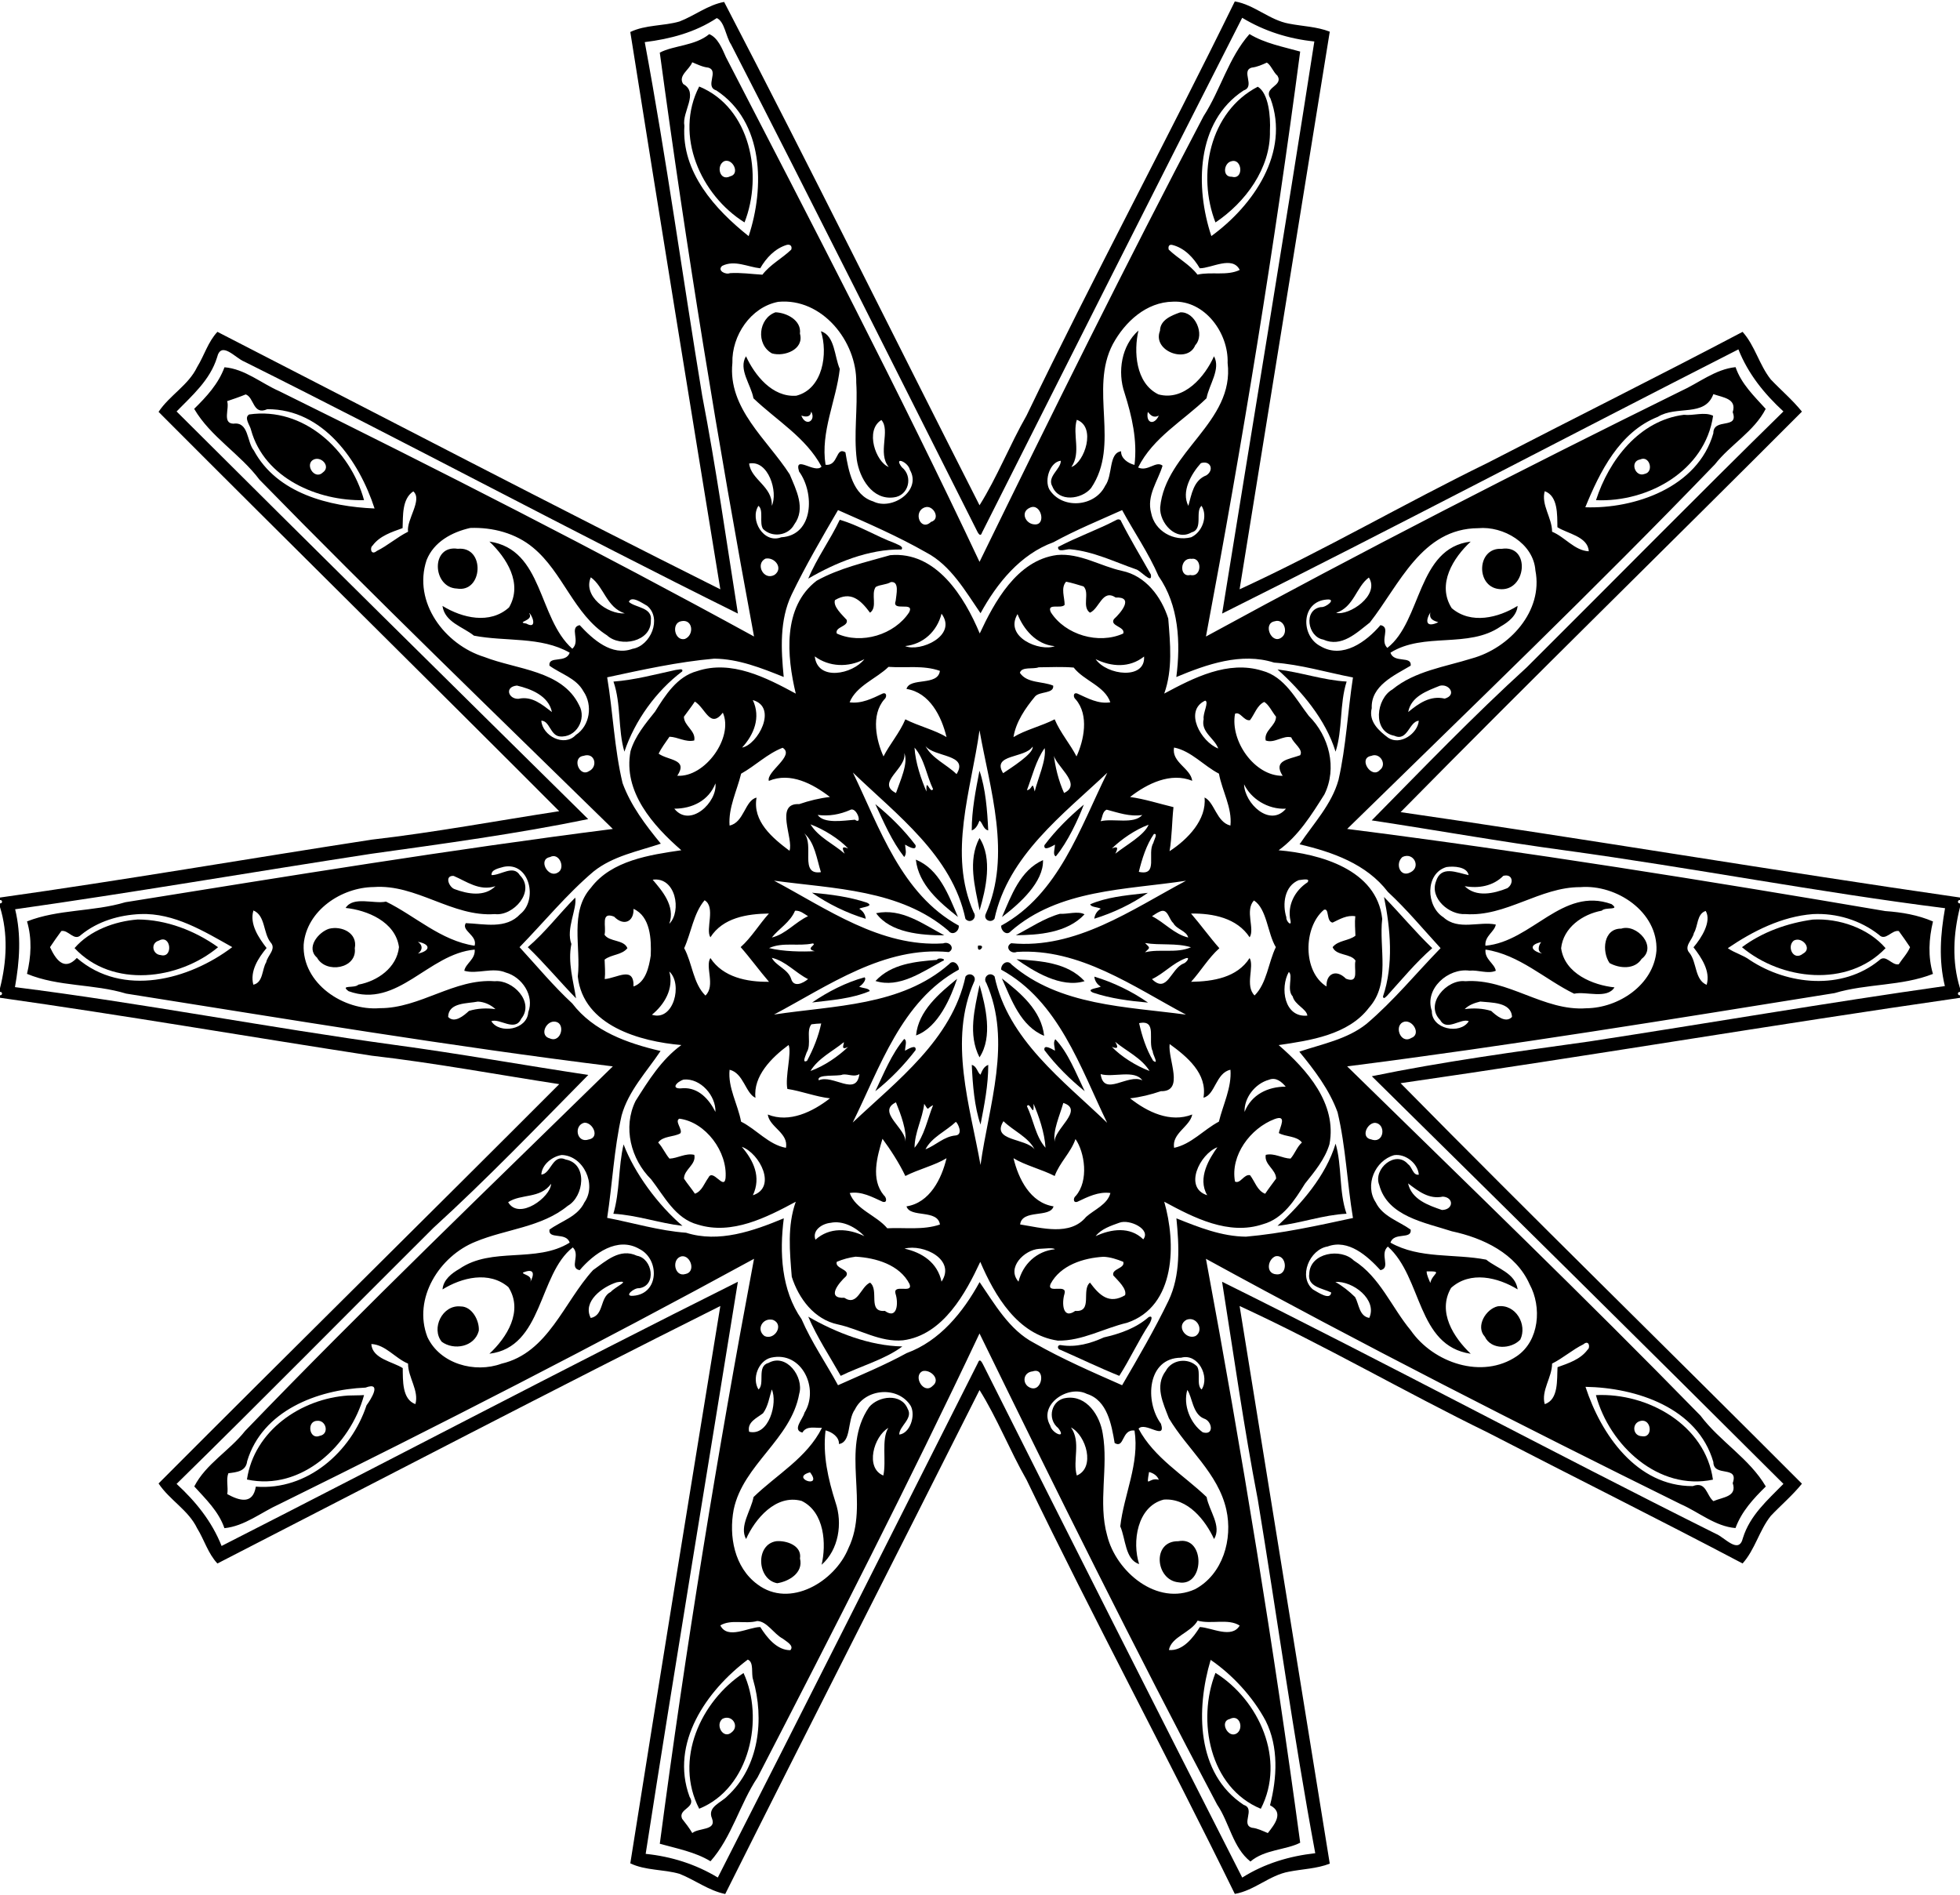 <?xml version="1.0" encoding="UTF-8"?>
<!DOCTYPE svg  PUBLIC '-//W3C//DTD SVG 1.1//EN'  'http://www.w3.org/Graphics/SVG/1.1/DTD/svg11.dtd'>
<svg width="1453pt" height="1405pt" version="1.1" viewBox="0 0 1453 1405" xmlns="http://www.w3.org/2000/svg">
<path d="m503.78 15.91c11.22-4.33 21.03-12.26 33.04-14.47 64.17 123.39 126.17 248.86 189.33 373.12 12.93-20.56 22.5-44.94 34.87-66.55 49.73-103.15 104.03-204.18 154.38-306.96 14.44 2.42 25.7 13.88 40.15 16.48 10.05 1.97 20.61 2.18 30.24 5.95-22.3 137.67-44.6 275.61-66.84 413.37 62.57-28.78 122.15-63.61 184.07-93.83 62.83-32.5 126.37-64.09 188.8-97.01 9.2 10.24 12.36 24.51 20.9 35.26 7.62 8.02 16.13 15.21 23.1 23.86-98.84 99.08-199.72 197.56-297.53 296.9 138.39 19.96 276.32 43.37 414.71 63.31v1.85c-2.01-0.15-2.04 2.68 0 2.5v2.75c-4.99 19.87-6.1 40.37 0 60.16v2.75c-2.06-0.23-2.01 2.63 0 2.48v1.85c-138.39 19.9-276.32 43.34-414.71 63.29 97.81 99.34 198.69 197.82 297.53 296.9-6.97 8.64-15.48 15.83-23.1 23.86-8.54 10.74-11.7 25.02-20.9 35.26-62.43-32.93-125.97-64.51-188.8-97.01-61.92-30.22-121.5-65.05-184.07-93.83 22.24 137.76 44.54 275.7 66.84 413.37-9.63 3.76-20.19 3.97-30.24 5.95-14.45 2.59-25.71 14.06-40.15 16.48-50.35-102.78-104.65-203.81-154.38-306.96-12.37-21.61-21.94-45.99-34.87-66.55-62.62 124.61-126.16 248.9-188.52 373.59-12.27-2.53-22.37-10.41-33.85-14.95-11.94-3.48-25.16-2.34-36.52-7.79 21.79-137.61 44.26-275.52 66.74-413.15-124.76 62.4-248.75 127.2-372.82 190.87-6.95-7.38-9.78-17.6-15.05-26.12-6.47-13.49-20.48-20.94-28.58-33.2 97.93-98.22 198.79-197.57 297.02-296.02-45.12-6.92-92.7-15.79-139.07-21.1-91.84-14.16-183.56-29.95-275.5-42.93v-1.84c1.99 0.13 2.02-2.7 0-2.5v-2.75c4.99-19.87 6.09-40.36 0-60.14v-2.75c2.04 0.21 1.99-2.65 0-2.48v-1.84c91.95-12.93 183.66-28.76 275.5-42.91 46.37-5.31 93.95-14.18 139.07-21.1-98.23-98.46-199.09-197.8-297.02-296.02 8.1-12.26 22.11-19.72 28.58-33.2 5.27-8.52 8.1-18.74 15.05-26.12 124.07 63.67 248.06 128.46 372.82 190.87-22.48-137.63-44.95-275.54-66.74-413.15 11.36-5.46 24.58-4.32 36.52-7.8m27.6-2.51c-16.12 10.65-34.56 15.5-53.41 17.82 16.19 87 28.2 174.86 42.61 262.22 10.32 53.49 17.9 107.57 26.46 161.4-122.62-60.78-243.39-125.66-366.01-186.82-6.41-2.47-17.12-15.8-20.12-3.07-5.2 16.75-18.22 27.99-30.01 40.06 101.37 101.07 203.23 201.65 305.13 302.18-52.11 10.78-107.6 18.29-161.09 25.75-87.67 13.45-177.31 28.86-263.72 41.09 4.68 19.24 3.31 38.43-0.13 57.72 94.09 11.83 187.53 29.97 281.43 42.83 47.89 6.45 95.72 15.04 143.59 22.27-37.74 38.25-75.16 77.23-114.87 113.4-63.49 63.19-126.4 127.1-190.34 189.75 14.24 13.1 26.16 27.82 33.37 46.01 127.52-64.93 254.69-131.88 382.74-195.85-22.76 141.22-46.5 283.47-68.36 424.1 18.99 1.94 37.03 7.61 53.48 17.55 64.09-125.8 128.8-254.57 192.89-381.65 1.57-4.41 3.62 1.35 4.67 3.16 63.3 126.16 127.69 253.68 191.21 378.52 16.49-10.42 34.94-15.92 54.13-18.06-16.19-87-28.2-174.86-42.61-262.22-10.32-53.49-17.9-107.57-26.46-161.4 122.62 60.78 243.39 125.66 366.01 186.82 6.41 2.46 17.12 15.8 20.12 3.07 5.2-16.75 18.22-28 30.01-40.06-101.37-101.07-203.23-201.65-305.13-302.18 52.11-10.78 107.6-18.29 161.09-25.75 87.67-13.45 177.31-28.86 263.72-41.09-4.68-19.25-3.31-38.44 0.13-57.72-94.09-11.83-187.53-29.97-281.43-42.83-47.89-6.45-95.72-15.04-143.59-22.27 37.74-38.25 75.16-77.23 114.87-113.4 63.49-63.19 126.4-127.1 190.34-189.75-14.24-13.11-26.16-27.83-33.37-46.01-127.52 64.93-254.69 131.88-382.74 195.85 22.76-141.22 46.5-283.47 68.36-424.1-18.99-1.94-37.03-7.62-53.48-17.55-64.09 125.79-128.8 254.57-192.89 381.65-1.36 4.17-3.41-0.69-4.33-2.51-60.39-119.87-120.34-239.9-181.67-359.31-3.99-5.99-4.75-16.95-10.6-19.62z"/>
<path d="m525.78 25.31c6.42 2.64 9.62 10.84 12.34 16.98 64.06 123.9 128.55 247.98 188.03 374.21 53.71-109.99 108.76-221.23 166.04-330.29 12.67-19.57 18.6-43.51 34.09-60.96 11.43 6.94 25.08 9.45 37.58 12.97-19.09 144.86-42.77 289.94-69.85 433.63 115.83-63.21 233.42-123.44 351.94-181.86 13.41-6.05 25.65-16.31 40.67-17.82 4.29 12.5 13.79 21.48 22.34 30.94-8.57 16.73-26.1 26.39-37.69 41.16-88.82 92.22-181.13 180.7-272.58 270.22 133.19 16.93 266.17 38.27 398.92 60.89 12.21 0.86 24.13 2.86 35.37 7.71-3.08 12.83-3.83 26.09-0.02 38.87-23.2 9.17-49.06 7.05-72.91 14.22-120.51 19.32-240.65 38.96-361.36 54.32 87.8 85.98 175.87 170.81 261.92 258.89 14.35 19.16 36.32 31.77 48.44 52.54-9.21 9.04-17.92 18.46-22.48 30.82-15.03-1.23-27.19-11.84-40.62-17.73-118.54-58.5-236.17-118.47-351.94-181.86 26.73 143.63 50.33 288.27 69.87 432.84-10.6 5.47-26.39 4.96-36.89 13.95-13.05-10.28-15.6-28.87-24.7-42.23-60.95-115.05-119.3-232.84-176.14-349.22-52.38 110.89-108.18 220.02-164.54 329.07-13.21 19.83-19.09 44.35-34.89 62.18-11.43-6.94-25.08-9.46-37.58-12.97 19.09-144.86 42.77-289.94 69.85-433.63-115.83 63.2-233.42 123.44-351.94 181.86-13.42 6.05-25.66 16.31-40.67 17.82-4.3-12.51-13.8-21.49-22.34-30.94 8.57-16.73 26.09-26.4 37.69-41.16 88.82-92.22 181.13-180.7 272.58-270.22-120.51-14.93-240.39-34.9-360.76-53.95-24.06-7.34-50.27-4.97-73.53-14.65 3.07-12.83 3.83-26.09 0.02-38.87 23.19-9.17 49.06-7.05 72.91-14.22 120.51-19.32 240.65-38.96 361.36-54.32-87.8-85.98-175.87-170.81-261.92-258.89-14.35-19.17-36.32-31.77-48.44-52.54 9.2-9.05 17.92-18.46 22.48-30.82 15.03 1.22 27.18 11.84 40.62 17.73 118.54 58.5 236.17 118.47 351.94 181.86-26.74-143.63-50.33-288.27-69.87-432.84 10.5-5.45 26.13-4.97 36.66-13.69m-12.61 20.85c-2.05 5.54-10.78 9.95-6.68 16.11 11.88 6.63-1.13 20.65 0.87 31-2.21 34.35 22.65 61.92 47.64 81.77 11.92-35.94 11.44-84.69-23.96-108.01-9-2.87 2.44-14.56-6.05-16.92-4.22-0.44-7.96-2.38-11.82-3.95m425.97 0.24c-3.58 1.64-7.19 3.24-11.14 3.71-8.36 2.34 2.88 13.92-6.03 16.92-35.54 23.24-35.92 72.08-23.96 107.97 31.01-22.55 58.52-62.02 43.86-101.91-5.65-8.56 9.83-9.15 5.16-16.95-3.14-2.67-4.87-8.04-7.89-9.74m-355.94 135.15c-8.7 2.69-15.21 9.62-19.62 17.33-9.33-0.99-19-6.41-28.24-1.77-3.91 3.49 2.64 6.73 5.8 5.37 8.07-0.52 16.04 0.7 24.07 1.15 5.79-7.6 14.59-12.05 21.39-18.61 0.79-2.59-0.8-4.15-3.4-3.47m285.98 0.05c-2.59-0.68-3.32 1.2-2.78 3.42 6.77 6.54 15.55 10.98 21.33 18.56 10.27-2.33 21.89 1.08 31.32-3.48-5.4-10.85-21-1.19-29.63-1.23-4.52-7.77-11.26-14.99-20.24-17.27m-292.28 42.15c-20.42 3.93-34.49 25.07-33.96 45.3-3.45 33.86 25.85 56.72 42.49 82.59 4.76 11.47 12.13 25.3 3.38 37.13-4.41 8.4-16.49 10.01-23.16 3.32-2.96-4.55 0.68-13.91-3.4-17.13-6.63 10.22 3.74 28.37 16.9 23.33 24.17-1.44 24.8-32.87 13.24-48.75-4.01-12.89 11.86 2.01 16.62-3.66-11.56-21.6-33.31-34.23-50.46-50.63-1.76-10.12-11.38-21.49-5.52-31.16 6.42 13.9 19.41 30.58 37.31 29.25 19.87-5.07 23.52-31.63 18.24-47.78 10.42 3.21 9.95 18.84 13.98 27.92-2.63 23.52-14.42 46.62-10.56 71.07 9.79 1.05 7.3-13.68 14.73-9.27 2.28 13.43 5.35 31.74 20.63 36.43 13.79 6.99 36.15-7.92 27.15-23.44-1.29-5.94-12.52-10.37-5.94-1.92 8.61 6.96 4.98 21.18-6 22.37-15.92 2.14-25.4-14.32-27.4-27.9-2.41-18.94 0.82-38.24-0.41-57.15 0.51-30.58-25.32-63.04-57.86-59.92m292.79-0.12c-19.96 0.23-35.76 15.01-44.7 31.45-17.71 33.61 5.71 74.6-16.16 106.75-6.98 8.45-23.97 10.58-28.65-1.17-4.33-7.28 6.45-12.95 6.21-19.11-7.93 0.86-12.32 14.11-8.48 21.26 9.38 14.98 33.66 13.04 41.35-2.63 5.85-7.98 2.48-24.31 11.86-25.64-0.3 5.09 4.97 8.87 9.92 10.1 2.21-18.23-1.91-36.12-7.39-53.38-5.35-15.54-2.34-35.08 10.32-46.23-3.57 15.17-2.3 39.02 14.8 47.33 19.16 5.25 34.64-13.5 41.2-28.26 5.19 9.53-3.67 20.96-5.54 31.13-17.2 16.69-39.63 29.05-50.72 51.33 7.22 3.32 13.3-5.31 18.13-1.35-3.44 11.47-12.01 22.17-8.44 35.1 2.59 13.36 16.65 21.27 29.6 17.98 8.26-3.72 12.62-15.61 7.74-23.32-4.98 4.11 1.5 17.36-7.32 19.64-11.76 6.96-24-7.17-23.34-18.53 3.81-41.34 55.27-63 49.99-107.04 0.77-22.12-16.89-46.48-40.38-45.41m-687.53 68.76c-4.53 1.86-9.16 3.43-13.79 5 1.95 5.14-3.85 16.45 4.65 16.69 11.49-1.61 9.87 13.38 15.1 19.75 17.21 32.04 56.07 41.74 89.56 43.11-11.37-35.05-37.87-73.76-79.52-73.6-10.75 4.77-9.67-8.79-16-10.95m1088-0.21c-6.31 17.25-27.21 8.18-41.13 16.8-28.46 11.25-43.02 40.71-53.8 67.06 36.25 1.29 83.42-14.53 94.92-54.86-0.07-11.77 19.16-2.52 14.35-15.62 3.16-10.03-6.9-10.8-14.34-13.38m-668.78 12.94c-0.62 4.27-3.97 4.08-7.34 2.94 3.35 8.72 11.06 3.69 7.34-2.94m249.54 0.23c-1.71 8.38 4.7 10.27 8.14 2.71-4.17 2.23-6.32-0.63-8.14-2.71m-197.52 6c-12.44 7.58-4.07 31.2 5.45 34.84-8.54-10.33 1.48-27.05-5.45-34.84m144.87-0.15c-3.41 11.09 3.43 24.11-4.02 34.99 9.76-3.37 18.62-29.72 4.02-34.99m-242.92 32.42c1.39 12.06 17.51 16.96 16.8 31.34 4.78-10.11-2.46-34.18-16.8-31.34m334.9-0.29c-7.25 8.06-14.72 21.17-9.29 31.67 2.42-8.61 3.77-18.95 13.4-22.66 5.94-3.93 3.02-11.31-4.11-9.01m-583.86 20.92c-8.47 5.62-7.56 18.07-7.94 27.25-8.06 2.89-16.95 5.73-22.25 12.94-2.17 1.56-1.27 7.62 3.12 4 8.1-4 15.03-10.23 23.18-14.28-1.31-8.94 10.98-23.74 3.89-29.91m838.77-0.13c-2.85 10 5.49 19.85 5.44 30.04 9.56 3.91 16.6 13.99 27.2 14.51-0.57-11-16.19-13.19-23.26-17.86-0.15-9.15 0.53-23.14-9.38-26.69m-459.56 11.99c-9.05 3.1-3.25 18.22 4.54 10.79 7.62-2.11 1.65-13.05-4.54-10.79m77.96 0.23c-7.51 3.17-3.25 12.32 3.57 12.4 8.76 0.48 4.53-16.22-3.57-12.4m-142.32 1.79c-12.01 20.56-24.05 41.25-34.4 62.66-9.05 18.99-7.85 40.67-5.85 61.05-16.48-6.61-33.56-13.43-51.56-13.58-26.77 2.36-53.09 8.19-79.32 13.84 4.35 26.02 5.27 52.65 11.41 78.38 6.09 16.73 17.11 31.22 28.36 44.92-16.98 5.71-35.43 9.13-49.81 20.6-20.01 16.96-36.64 37.39-54.91 56.14 12.85 13.98 25.07 28.75 39.06 41.7 15.82 20.71 41.07 29.56 65.47 35.26-10.31 15.41-23.82 29.55-28.86 47.74-5.68 25-6.84 50.73-10.72 75.95 19.26 3.69 38.65 9.6 58.49 11.03 24.33 7.75 49.92-1.32 72.45-10.69-3.26 25.36-1.91 53.18 13.18 74.79 7.39 17.11 18.14 32.62 27.01 48.94 17.01-7.66 34.47-14.8 50.89-23.81 24.59-8.97 41.87-30.37 54.07-52.63 11.02 15.97 21.97 35.5 40.34 45.08 20.97 11.97 43.28 21.64 65.32 31.37 12.01-20.56 24.05-41.25 34.4-62.66 9.04-18.99 7.85-40.67 5.85-61.05 16.48 6.61 33.55 13.43 51.56 13.58 26.77-2.36 53.09-8.19 79.32-13.84-4.35-26.02-5.28-52.65-11.41-78.38-6.09-16.73-17.11-31.22-28.36-44.92 16.97-5.72 35.43-9.13 49.81-20.6 20.01-16.96 36.64-37.39 54.91-56.14-12.85-13.98-25.08-28.75-39.06-41.7-15.83-20.71-41.08-29.56-65.47-35.26 10.31-15.42 23.81-29.55 28.86-47.74 5.68-25 6.83-50.73 10.72-75.95-19.26-3.69-38.65-9.6-58.49-11.03-24.33-7.75-49.93 1.31-72.45 10.69 3.25-25.36 1.91-53.19-13.18-74.79-7.39-17.11-18.14-32.62-27.01-48.94-17.01 7.66-34.47 14.8-50.89 23.81-24.59 8.97-41.87 30.37-54.07 52.63-11.03-15.97-21.97-35.5-40.34-45.08-20.97-11.97-43.29-21.64-65.32-31.37m-272.63 13.24c-13.63 3.08-27.01 10.31-32.37 23.84-10.37 31.22 13.51 62.76 42.8 71.8 23.99 9.38 57.75 9.9 70.25 35.71 5.89 10.35-2.26 24.59-14.59 23.16-6.76-0.95-7.24-11.51-13.41-11.66 0.82 11.27 17.02 19.8 25.56 10.63 10.63-6.99 12.67-22.22 5.64-32.41-5.3-9.73-16.74-12.81-25.18-18.99-0.91-7.64 12.42-1.48 14.99-9.63-21.49-12.2-47.39-8.02-70.96-12.61-8.26-6.65-21.57-9.89-23.33-22.05 14.68 8.99 35.14 13.92 49.36 1.11 10.43-17.87-1.99-36.85-14.56-48.82 40.13 5.9 35.72 56.54 61.45 79.46 6.39-5.68-2.58-15.84 5.47-17.5 9.73 10.56 23.83 23.26 39.14 17.57 13.43-2.19 22.06-22.57 10.91-31.87-3.55-1.91-11.67-7.9-13.6-2.96 4.8 4.45 17.68 3.96 16.31 13.89 0.39 15.76-22.61 20.14-32.46 10.97-24.6-15.61-32.72-46.84-54.9-65.09-12.87-10.71-29.96-15.15-46.52-14.55m747.29 0.17c-41.99 0.16-58.47 41.95-80.38 69.91-9.81 7.65-21.04 18.76-34.58 12.66-11.54-1.96-14.92-22.11-1.72-24.08 3.7 0.53 12.01-6.33 4.35-5.59-19.17 1.41-19.59 27.05-4.54 34.65 16.33 9.55 33.86-3.38 44.34-15.68 8.08 1.55-0.82 11.22 5.1 16.88 25.65-19.95 21.98-74.01 61.82-78.81-12.91 11.94-25.37 31.58-14.1 49.34 14.34 12.27 34.65 7.12 48.85-1.68-0.53 7.13-6.83 12.01-12.58 15.27-23.96 16.55-56.83 3.95-81.66 19.41 2.56 8.15 15.9 1.99 14.99 9.63-12.04 7.18-29.62 14.86-28.88 31.54-2.5 9.84 5.31 16.79 12.26 21.97 8.9 5.79 21.82-3.18 22.62-12.69-7.15 0.53-8.26 15.65-18.1 11.16-16.65-3.14-13.41-27.58-1.48-34.32 16.66-13.71 38.86-16.72 58.9-23.01 27.77-7.6 53.06-34.99 47.13-65.23-1.44-20.13-23.8-33.03-42.34-31.33m-528.45 22.57c-7.8 3.91-1.31 16.58 6.74 12.04 6.78-4.84 0.17-13.42-6.74-12.04m315.88 0.17c-8.7-1.2-9.4 13.96-0.97 11.98 9 1.98 8.75-13.38 0.97-11.98m-445.33 13.7c-6.13 13.63 12.25 27.59 25.19 26.72-13.61-4.39-15.44-19.77-25.19-26.72m576.78 0.14c-9.39 6.86-11.03 21.88-24.26 26.18 9.44 2.37 32.68-13.01 24.26-26.18m-622.61 26.35c4.3 5.75-10.42 6.59-2.04 7.77 8.93 4.9 4.08-7.3 2.04-7.77m668.22-0.5c-3.81 6.15-3.52 11.69 5.86 7.32-3.55-1.23-7.03-2.21-5.86-7.32m-555.37 6.52c-7.67 1.43-4.89 14.91 2.64 13.2 7.17-2.81 6.12-15.05-2.64-13.2m439.93 0.07c-9.05 1.6-2.41 17.16 4.75 12.23 5.77-3.52 2.37-14.54-4.75-12.23m-561.73 47.65c-9.46 0.95-6.3 10.11 1.12 9.82 10.03-2.28 17.57 4.29 24.82 9.82-2.46-12.07-15.47-17.16-25.94-19.64m684.21 0.13c-9.57 3.87-21.36 7.89-23.49 19.51 7.66-6.35 16.38-12.51 27.06-9.96 9.21-2.61 3.38-11.23-3.57-9.55m-634.85 51.97c-8.86 1.11-3.14 16.16 4.06 11.33 6.87-3.14 4.47-14.2-4.06-11.33m583.98 0.02c-10.13 1.64 0.18 17.46 6.35 10.5 5.55-4.02 0.19-13.26-6.35-10.5m-608.84 75.02c-9.03 1.66-1.58 15.44 5.33 11.73 6.72-2.87 1.69-15.59-5.33-11.73m632-0.09c-5.73 4.76-1.82 15.62 5.86 11.41 8-3.81 2.5-15.29-5.86-11.41m-666.25 7.31c-3.21 1.01-9.54 1.9-9.07 6.15 6.92 0.14 16.14-7.86 20.99 0.06 11.95 11.91-4.91 30.57-18.56 28.84-31.52 2.28-58.13-22.41-89.8-20.05-23.9 0.24-49.78 17.38-51.91 42.63-1.27 28.85 29.69 49.34 56.41 47.16 29.84 0.18 55.26-22.16 85.26-19.97 13.23-1.34 29.75 15.45 19.58 27.86-4.61 10.01-16.01-0.7-22.14 1.77 6.15 9.78 26.54 6.34 27.39-6.63 4.7-12.34-4.64-26.13-16.64-29.44-9.86-4.2-21.3 1.48-30.77-1.32 0.87-5.35 8.35-8.52 7.7-15.7-34.6 3.14-57.04 44.04-93.5 30.84-6.7-5 4.42-1.84 7.27-4.85 14.18-2.59 28.5-12.58 30.1-27.83-2.62-18.95-23.87-27.44-39.55-29.03 5.59-8.97 21.12-2.74 29.91-4.7 21.61 10.53 40.66 29.01 65.71 32.71 2.32-7.66-10.17-11.2-6.52-16.75 13.55 0.5 29.75 4.76 40.36-6.71 13.26-10.43 7.04-38.92-12.22-35.04m698.81 0.18c-16 4.8-15.13 29.15-2.22 37.24 11.03 10.07 26.69 2.74 38.83 5.38-0.87 5.35-8.37 8.5-7.7 15.7 34.6-3.14 57.04-44.04 93.5-30.84 6.69 4.99-4.43 1.83-7.27 4.85-14.18 2.58-28.5 12.57-30.1 27.83 2.62 18.95 23.87 27.44 39.55 29.03-5.59 8.97-21.13 2.73-29.91 4.7-21.61-10.53-40.66-29.01-65.71-32.71-0.8 7.21 6.79 10.35 7.64 15.7-5.87 2.54-12.99-0.74-19.52-0.08-15.78-2.19-33.59 13.42-27.91 29.86-0.25 13.64 21.1 17.71 27.4 7.61-5.67-2.54-16.48 7.85-21.15-0.8-11.95-11.91 4.9-30.57 18.56-28.84 31.51-2.28 58.13 22.41 89.8 20.05 23.9-0.24 49.77-17.38 51.91-42.63 1.27-28.85-29.69-49.34-56.41-47.16-29.84-0.18-55.27 22.16-85.26 19.97-11.83 0.8-26.48-11.61-21.8-24.12 3.66-12.28 15.32-6.63 24.21-4.76-1.08-6.25-10.96-6.81-16.44-5.98m-735.97 6.57c-7.03-0.45-3.5 8.36 0.71 9.8 9.69 3.62 22.16 5.94 30.27-2.2-11.87 3.94-21.53-3.62-30.98-7.6m778.15-0.07c-7.55 7.64-18.32 9.49-28.65 7.67 8.48 8.49 21.72 5.49 31.61 1.5 5.08-3.37 4.16-10.96-2.96-9.17m-926.58 25.69c-3.04 10.17 4.01 20.36 9.75 27.82-6.15 7.45-12.48 17.08-9.82 27.2 7.39-1.59 6.32-11.41 9.54-16.63 0.95-5.11 7.83-9.87 3.19-14.81-5.52-7.07-3.75-19.86-12.66-23.58m1076.6 0.34c-6.65 2.16-5.61 11.32-8.76 16.39-0.96 5.1-7.83 9.86-3.19 14.81 5.52 7.07 3.74 19.85 12.66 23.58 3.03-10.18-4.01-20.36-9.75-27.82 5.91-6.86 13.62-19.2 9.04-26.96m-1160.4 2.31c-15.85 0.7-31.58 5.34-44.01 15.45-5.02 5.08-9.34-3.96-14.59-2.87-2.88 3.91-5.72 7.91-8.39 11.97 3.85 8.36 10.21 18.47 19.87 7.99 34.03 29.42 83.1 16.28 115.23-8.02-20.99-11.75-43.03-25.43-68.11-24.52m1239.8 0.04c-23.02 1.76-44.53 12.68-63 25.26 5.1 3.6 11.38 5.08 16.41 8.85 28.17 18.57 68.32 22.5 95.71 0.22 5.02-5.08 9.34 3.96 14.59 2.87 2.73-4.21 6.55-8.13 8.39-12.69-2.66-4.05-5.51-8.02-8.35-11.95-5.18-1.05-9.89 7.78-14.62 2.84-13.82-10.91-31.6-16.3-49.13-15.4m-1034.1 20.54c3.74 2.45 3.64 6.15 0.07 8.72 9-1.87 9.92-6.91-0.07-8.72m832.77 0.22c-9.57 2.06-7.44 6.57 0.7 8.5-4.84-2.29-1.51-7.69-0.7-8.5m-788.3 44.09c-7.58 1.59-21.78 0.43-22.03 11.37 4.66 5.02 11.68-0.97 15.43-4.44 6.29-1.95 13.13-2.24 19.65-1.33-3.47-3.26-8.29-5.4-13.05-5.6m743.13-0.03c-4.17 1.01-8.49 2.5-11.56 5.63 6.51-0.91 13.34-0.62 19.65 1.33 3.73 3.47 10.78 9.46 15.43 4.44-0.55-11.18-15.5-10.49-23.52-11.4m-687.07 14.88c-6.15 0.46-10.19 10.52-2.74 12.44 8.8 3.95 12.45-12.81 2.74-12.44m631.05 0c-8.61 1.96-3.33 17.14 4.85 12.14 7.29-2.58 1.55-13.2-4.85-12.14m-608.1 74.92c-8.23 1.89-5.79 15.61 3.29 12.42 8.18-1.44 3.06-12.55-3.29-12.42m585.9 0.11c-6.05 0.41-10.45 11.04-2.59 12.3 9.69 3.53 11.24-11.79 2.59-12.3m-602.72 23.85c-6.99 1-14.79 7.17-15.12 14.52 7.14-0.53 8.25-15.66 18.1-11.16 16.65 3.14 13.41 27.57 1.48 34.32-19.42 15.97-45.83 17.19-68.38 26.59-26.66 10.65-46.68 42.02-35.65 70.68 9.3 19.9 35.13 27.02 54.99 19.73 34.58-8.1 46.12-45.67 67.78-69.33 9.57-6.73 19.9-16.59 32.53-10.67 11.54 1.96 14.92 22.11 1.72 24.08-3.72-0.54-12.01 6.33-4.35 5.59 19.17-1.41 19.59-27.05 4.54-34.65-16.33-9.55-33.86 3.38-44.34 15.68-8.08-1.56 0.82-11.22-5.1-16.88-25.65 19.95-21.98 74.01-61.82 78.81 12.9-11.94 25.37-31.59 14.1-49.34-14.34-12.27-34.65-7.12-48.85 1.68 0.53-7.13 6.82-12.02 12.58-15.27 23.96-16.55 56.83-3.95 81.66-19.41-2.57-8.15-15.9-2-14.99-9.63 8.87-6.49 20.85-9.51 25.94-20.24 9.33-13.1-0.69-34.62-16.82-35.1m617.06 0.12c-14.17 4-22.02 22.24-13.63 34.96 5.07 10.49 17.06 13.9 25.93 20.26 0.91 7.63-12.43 1.48-14.99 9.63 21.49 12.19 47.39 8.02 70.96 12.61 8.26 6.65 21.56 9.88 23.33 22.05-14.68-8.99-35.15-13.93-49.36-1.11-10.43 17.86 1.99 36.85 14.56 48.82-40.14-5.9-35.72-56.54-61.45-79.46-6.39 5.68 2.58 15.84-5.47 17.5-9.73-10.57-23.83-23.26-39.14-17.57-13.43 2.18-22.07 22.56-10.91 31.87 3.38 1.89 12.91 8.55 13.55 2.24-6.47-3.18-17.81-4.09-16.28-13.91 0.55-15.59 23.43-19.25 33.04-9.8 19.33 12.16 27.99 34.72 42.21 51.79 16.73 24.1 52.94 36.55 78.57 19.16 16.81-11.39 18.7-36.52 9.53-53.32-10.14-22.86-34.37-34.32-57.65-39.29-19.92-6.5-47.65-10.98-53.82-34.35-4.76-11.98 12.32-26.14 21.4-15.33 3.05 1.97 3.56 8.48 7.94 7.7-0.69-8.38-9.96-15.7-18.32-14.45m-624.95 21.22c-8.03 11.25-22.36 7.24-31.83 13.65 8.02 13.75 31.58-3.82 31.83-13.65m635.31-0.3c2.62 11.92 14.92 16.23 25.1 19.72 8.57-0.14 9.08-9.28 0.7-9.91-10.28 2.2-18.29-4.06-25.8-9.81m-538.4 54.02c-7.96 1.61-5.57 15.74 2.7 13.17 7.92-1.53 3.92-13.93-2.7-13.17m439.99 0.04c-5.91 2.5-7.14 12.9 0.74 13.35 9.07 1.01 7.98-15.17-0.74-13.35m-557.75 12.06c-0.76 1.54 8.42 1.99 5.02 7.66 3.31-5.67 4.16-11.46-5.02-7.66m669.91-0.87c0.06 3.02 1.69 5.76 2.72 8.56 1.56-7.28 10.27-8.81-2.72-8.56m-600.38 8.07c-10.3 3.2-25.64 14.14-19.28 26.46 10.02-2 6.48-15.24 14.83-19.32 3.25-3.79 15.84-9.08 4.45-7.14m532.69-0.27c5.39 3.04 10.29 6.92 14.68 11.26 2.97 5.41 2.98 14.11 10.48 15.41 6.21-13.57-12.27-27.56-25.16-26.67m-416.88 28.13c-7.77-1.95-12.74 7.32-6.23 12 7.59 3.38 14.73-8.59 6.23-12m306.5-0.04c-7.94 4.43-0.44 15.05 6.74 12.03 6.66-4.15 0.99-15.12-6.74-12.03m-604.23 17.94c0.57 11 16.19 13.18 23.26 17.86 0.15 9.15-0.53 23.13 9.38 26.69 2.86-10-5.51-19.87-5.44-30.04-9.56-3.92-16.61-13.99-27.2-14.51m898.48 0.23c-8.11 3.99-15.04 10.22-23.18 14.28 0.03 10.18-8.27 20.02-5.45 30.04 10.42-3.3 8.95-18.25 9.5-27.38 8.05-2.9 16.95-5.73 22.25-12.94 2.21-1.52 1.18-7.71-3.12-4m-602.1 9.86c-9.48 2.2-14.47 15.61-9.37 23.61 4.96-4.13-1.5-17.36 7.32-19.64 13.37-7.58 26.45 10.36 22.87 22.76-6.01 33.84-41.52 52.36-48.59 85.85-3.72 19.75 0.44 42.87 17.62 55.5 24.03 18.11 57.41-2.09 67.4-26.72 16.14-33.17-6.26-73.15 15.29-104.61 6.98-8.46 23.96-10.59 28.65 1.17 4.33 7.27-6.46 12.94-6.21 19.11 7.93-0.87 12.31-14.12 8.48-21.26-9.38-14.98-33.66-13.04-41.35 2.63-5.86 7.98-2.49 24.3-11.86 25.64 0.3-5.09-4.97-8.87-9.92-10.1-2.21 18.23 1.91 36.11 7.39 53.38 5.35 15.54 2.34 35.08-10.32 46.23 3.57-15.17 2.3-39.02-14.8-47.33-19.16-5.25-34.64 13.49-41.2 28.26-5.2-9.53 3.67-20.96 5.54-31.13 17.2-16.69 39.63-29.05 50.72-51.33-5.1 0.32-11.43-1.82-14.51 3.53-7.85-1.87 0.5-10.1 1.51-14.64 11.18-17.81-1.78-45.98-24.66-40.91m303.94 0.05c-25.3 0.08-27.09 32.61-14.96 48.99 4.01 12.89-11.87-2.02-16.62 3.66 11.56 21.6 33.31 34.23 50.46 50.63 1.76 10.12 11.38 21.48 5.52 31.16-6.42-13.9-19.41-30.58-37.31-29.25-19.87 5.07-23.52 31.63-18.24 47.78-10.43-3.22-9.95-18.84-13.98-27.92 2.62-23.52 14.42-46.62 10.56-71.07-9.79-1.05-7.31 13.67-14.73 9.27-2.29-13.43-5.35-31.74-20.63-36.43-13.79-6.99-36.15 7.91-27.15 23.44 1.27 5.92 12.52 10.37 5.94 1.92-8.62-6.97-4.99-21.19 6-22.37 15.23-2.08 24.96 13.2 27 26.42 4.38 24.97-3.64 50.97 3.29 75.58 6.54 26.81 37.04 52.61 65.2 39.79 20.64-11.09 28.02-37.14 23.13-58.98-6.02-26.97-28.96-44.81-42.56-67.73-4.2-11.06-10.74-23.99-2.3-35.13 4.41-8.4 16.48-10.02 23.16-3.32 2.94 4.54-0.7 13.89 3.4 17.13 6.24-9.56-2.65-27.06-15.18-23.57m-191.61 9.94c-7.59 3.35 0.7 17.78 7.37 10.95 6.27-4.79-1.57-12.4-7.37-10.95m81.59 0.18c-7.46 0.71-8.02 9.49-2.03 12.07 9.32 4.02 11.89-15.42 2.03-12.07m-494.64 12.05c-35.69 1.48-76.48 17.12-87.73 54.51-0.9 7.71-7.93 8.19-13.94 8.97-1.83 4.62 0.04 10.41-0.82 15.47 9.09 4.99 18.99 7.9 21.18-5.54 38.08 3.01 70.61-25.66 82.07-60.29 3.09-4.17 11.85-17.87-0.76-13.12m904.41-0.58c11.37 35.05 37.87 73.76 79.52 73.6 10.13-3.87 10.04 6.91 15.31 11.14 7.01-3.07 17.72-3.16 14.3-13.37 4.78-13.48-14.25-4.1-14.35-15.61-11.6-40.29-57.16-55.14-94.78-55.76m-603.23 1.94c-1.84 5.94-2.72 12.48-6.46 17.61-4.42 3.51-12.03 6.53-10.33 13.76 14.73 3.47 21.29-21.64 16.79-31.37m308.04 0.35c-3.34 11.36 2.43 25.05 11.45 31.42 8.73 2.58 7-8.41 0.83-10.21-8.42-3.42-8.57-16.01-12.28-21.21m-221.64 28.17c-10.83 6.28-17.42 29.68-3.71 35.28 2.4-10.7-1.62-26.88 3.71-35.28m135.41-0.36c7.66 11.02 1.03 24.33 4.32 35.64 13.85-5.76 7.04-29.67-4.32-35.64m-193.45 33.27c-15.31 4.11 9.96 12.89 0 0m251.31-0.23c-2.19 13.03-0.38 3.55 7.25 5.74-1.16-3.09-4.18-4.98-7.25-5.74m-290.44 110.45c-8.93 2.49-19.28-1.53-27.37 3.25 5.4 10.85 20.98 1.18 29.63 1.23 4.84 7.79 12.39 17.24 22.28 17.15 3.08-3.4-3.08-6.48-5.57-8.52-6.89-3.63-11.59-12.81-18.97-13.11m326.47-0.28c-5.04 8.99-19.48 11.89-21.3 21.77 10.24 0.92 18.03-9.12 22.93-17.02 8.76 0.38 23.69 8.86 29.53-1.09-8.46-5.46-21.25-0.78-31.16-3.66m-333.5 28.89c-30.52 22.98-57.8 61.92-43.16 101.65 5.47 8.41-8.77 8.8-5.54 16.31 2.69 3.41 5.35 6.86 7.58 10.62 4.65-4 18.08-1.74 14.63-10.73-3.77-8.8 6.82-11.68 11.5-16.79 23.38-21.61 27.47-56.97 18.88-86.42-1.45-4.21 0.84-12.81-3.89-14.64m343.15 0.2c-10.87 36.31-10.89 84.21 24.52 107.51 8.99 2.86-2.44 14.56 6.05 16.92 4.21 0.43 7.95 2.37 11.82 3.95 5.26-6.68 12.03-15.3 1.62-20.61 5.22-20.36 6.47-43.13-3.18-62.49-9.55-17.98-24.99-34.47-40.83-45.28z"/>
<path d="m518.33 64.14c38.09 15.7 47.46 65.49 33.6 100.74-32.39-20.22-52.31-64.46-33.6-100.74m18.64 55.3c-6.29 3.02-3.58 15.28 4.38 11.25 7.39-1.67 2.05-13.43-4.38-11.25z"/>
<path d="m932.41 64.29c8.12 4.84 9.56 22.23 9.03 32.73 0.62 27.76-18.33 53.1-40.38 67.88-13.71-35.11-4.56-82.02 31.35-100.61m-19.44 55.21c-5.85 1.19-7.03 11.88 0.2 11.51 9.02 2.53 7.82-13.74-0.2-11.51z"/>
<path d="m574.89 231.5c8.2 0.32 19.41 5.88 18.12 15.81 3.32 11.76-11.6 17.32-20.72 14.67-12.08-6.69-10.08-26 2.6-30.48z"/>
<path d="m874.93 231.55c10.89-0.77 18.61 16.32 11.13 24.38-5.67 14.04-32.13 4.44-26.12-10.77 0.09-8.05 8.6-11.34 14.99-13.61z"/>
<path d="m184.7 307.24c40.34-5.87 75.09 26.43 85.18 63.54-34.34 0.73-73.78-16.23-83.73-51.89-0.68-3.59-5.59-9.14-1.45-11.65m48.51 33.16c-8.11 2.88-0.26 15.93 6.08 9.86 5.9-4.08-0.38-11.68-6.08-9.86z"/>
<path d="m1248.3 307.49c7.12 0.82 15.2-2.43 21.67 0.71-5.93 40.71-48.12 64.31-86.81 62.58 9.56-29.71 32.09-59.11 65.14-63.29m-32.34 33.09c-8.13 1.37-3.73 13.53 3.25 10.74 7.14-1.42 3.69-13.97-3.25-10.74z"/>
<path d="m622.52 385.33c13.74 3.88 27.05 12.2 40.82 17.31 1.73 1.05 6.84 2.25 4.99 4.7-24.21-0.42-48.71 9.68-69.15 21.58 6.26-15.06 16.29-28.69 23.34-43.59z"/>
<path d="m827.57 385.47c1.32-0.84 3.29-0.54 3.67 1.19 6.81 13.36 14.6 26.21 21.93 39.27 1.37 7.85-8.02-3.48-11.19-3.94-15.9-5.56-31.54-13.25-48.51-14.81-2.75-0.46-9.5 2.89-9.07-1.73 14.01-7.38 29.1-12.66 43.17-19.98z"/>
<path d="m339.37 406.82c20.58-2.03 18.7 32.82-0.64 29.48-18.28-0.7-19.66-32.61 0.64-29.48z"/>
<path d="m1113.2 406.85c21.97-3.39 18.45 32.52-2.11 29.8-17.26-2.02-16.3-30.93 2.11-29.8z"/>
<path d="m659.88 411.56c34.1-3.15 55.09 30.87 66.43 58.02 10.6-22.69 27.41-54.27 57.26-58.15 16.97-1.62 32.15 8.27 48.26 11.77 17.49 3.65 29.09 19.15 34.22 35.32 1.48 18.54 3.42 37.67-2.97 55.63 21.73-11.68 47.29-24.8 72.57-16.95 16.75 4.39 24.89 20.98 34.62 33.53 15.06 14.91 21.17 38.58 11.57 58.13-9.53 15.11-19.25 30.79-33.96 41.45 30.62 2.61 72.76 14.24 76.79 50.81-2.53 21.72 6.37 47.8-9.75 65.81-15.3 20.29-43.87 24.4-67 27.79 20.84 18.13 43.4 43.35 37.64 73.49-3.34 11.14-11.02 20.31-18.15 29.24-7.61 12.21-16.31 26.02-31.09 30.03-25.45 8.6-51.34-4.79-73.25-16.65 8.81 30.5 8.83 77.44-27.51 89.74-17.22 4.05-33.33 13.53-51.36 13.24-29.76-4.34-46.76-33.3-57.51-58.39-10.6 22.69-27.41 54.27-57.26 58.15-16.98 1.61-32.16-8.27-48.26-11.77-17.49-3.65-29.09-19.15-34.22-35.32-1.48-18.54-3.43-37.67 2.97-55.63-21.73 11.68-47.29 24.8-72.57 16.95-16.75-4.39-24.89-20.98-34.62-33.53-15.06-14.91-21.17-38.59-11.57-58.13 9.53-15.11 19.25-30.79 33.96-41.45-30.62-2.61-72.76-14.24-76.79-50.81 2.53-21.72-6.37-47.8 9.75-65.81 15.3-20.29 43.87-24.4 67-27.79-20.84-18.13-43.41-43.35-37.64-73.49 3.34-11.15 11.01-20.31 18.15-29.24 7.61-12.21 16.31-26.02 31.09-30.03 25.45-8.6 51.34 4.79 73.25 16.65-6.62-27.59-9.98-64.2 15.52-83.72 16.79-9.31 36.05-13.61 54.43-18.89m0.57 19.92c-3.49 2.1-7.83 1.72-11.29 3.66-3.71 5.48 1.61 14.91-4.18 19.06-7.02-9.46-14.24-16.3-26.01-9.34-1.51 4.73 5.15 10.69 8.69 14.63 1.63 5.06-8.97 5.07-7.34 10.14 18.29 8.35 42.82 0.89 53.68-15.77 4.21-8.44-13.19 0.05-10.01-8.5 0.4-4.44 3.05-14.59-3.54-13.88m129.88-0.27c-4.15 4.61-1.03 11.71-1.09 17.17-2.67 3.24-13.51-1.64-10.24 5.48 10.72 16.81 35.47 24.05 53.68 15.77 1.79-5.14-10.3-5.48-6.88-10.7 5.21-4.74 15.1-16.6 1.29-15.99-9.92-6.55-11.98 8.18-19.08 11.25-6.22-4.34 0.06-14.63-4.74-19.47-4.27-1.26-8.6-2.68-12.94-3.51m-92.35 23.71c-3.29 13.06-13.52 22.64-26.98 24.02 10.98 4.68 39.04-7.65 26.98-24.02m56.34 0.31c-10.2 17.16 16.71 28.02 27.6 23.77-13.95-1.14-23.3-12.81-27.6-23.77m-150.3 31.35c1.99 18.61 28.06 13.25 36.77 2.06-12.02 6.39-26.23 5.74-36.77-2.06m244.11 0.09c-10.83 8.62-24.19 7.68-35.92 1.96 8.38 12.08 37.05 15.43 35.92-1.96m-189.47 7.68c-8.9 8.72-23.95 14.08-28.82 26.27 8.79 1.21 16.85-2.87 24.51-6.5 3.21-1.12 3.13 2.86 1.22 4.31-10.15 11.65-5.93 30.69-0.61 42.31 4.54-8.99 12.08-17.63 16.19-27.51 9.64 4.97 22.21 7.99 30.53 13.19-3.62-15.16-12.42-33.06-29.68-35.7 2.45-8.83 23.32-1.86 24.77-13.41-12.23-4.35-25.43-2.08-38.11-2.96m111.3 0.32c-3.91 1.61-12.66-0.73-13.89 4.12 5.4 7.94 16.82 6.09 24.69 9.48 0.71 6.14-10 4.06-13.45 8.02-7.22 8.72-14.22 18.88-15.99 30.13 8.32-5.2 20.89-8.22 30.53-13.19 4.1 9.88 11.65 18.53 16.19 27.51 5.42-11.66 9.53-30.64-0.61-42.3-1.93-1.46-2-5.44 1.22-4.32 7.69 3.48 15.65 7.95 24.46 6.49-4.17-12.14-19.5-15.93-27.15-25.75-8.42-0.71-17.37-0.28-26-0.19m-211.89 24.29c6.09 12.85 0.85 25.64-7.94 35.21 11.5-2.07 26.77-29.88 7.94-35.21m335.34 0.42c-16.02 7.56-3.03 30.6 9.71 35.49-2.83-7.79-13.03-12.07-10.82-21.81-0.73-4.23 4.19-12.9 1.11-13.68m-378.29 0.69c-2.57 3.85-5.43 7.49-8.13 11.25 0.1 6.87 9.01 10.4 7.68 17.59-6.47 1.5-12.2-2.59-18.37-2.78-2.74 3.89-6.27 8.83-8.05 12.56 7.36 5.25 22.09 3.87 13.84 16.38 20.66 1.33 41.89-28.51 33.77-46.77-9.41 12.29-12.77-3.28-20.74-8.23m422.08 0.28c-5.37 2.54-7.11 9.07-10.53 13.5-4.55 0.92-7.19-6.73-11.12-4.71-3.68 20.26 14.54 46.19 35.32 45.98-7.41-11.49 4.38-12.1 12.97-15.25 2.61-4.27-5-8.76-6.57-13.24-5.88-1.78-12.52 4.68-18.97 2.29-1.53-7.37 7.63-10.74 7.65-17.63-2.83-3.45-5.42-9.07-8.75-10.94m-211.07 21.04c-6.18 44.42-23.47 91.35-4.37 134.83 3.04 4.2-2.4 9.07-6.05 4.98-9.87-46.89-50.8-77.06-83.45-108.52 19.95 41.23 35.96 90.19 78.51 113.49 0.44 4.21-4.73 7.85-7.72 3.76-35.61-30.61-85.03-31.07-129.25-37.09 39.16 20.83 79.01 49.43 125.38 46.5 4.73-1.91 9.17 3.78 4.19 6.44-47.95-4.6-89.21 24.87-129.58 46.32 44.4-6.79 94.22-6.19 129.88-37.44 3.01-3.65 7.49 0.46 7.1 4.16-42.56 23.26-58.35 72.3-78.64 113.33 32.93-31.05 73.54-61.51 83.63-108.27 2.84-3.54 8.31-0.64 6.52 3.56-19.47 43.52-3.05 92.92 4.59 136.17 6.18-44.42 23.47-91.35 4.37-134.83-3.04-4.21 2.39-9.07 6.05-4.98 9.87 46.89 50.8 77.06 83.45 108.52-19.95-41.23-35.96-90.19-78.51-113.49-0.45-4.21 4.73-7.86 7.72-3.76 35.61 30.61 85.03 31.07 129.25 37.09-39.16-20.83-79.01-49.43-125.38-46.5-4.74 1.9-9.17-3.78-4.19-6.44 47.95 4.6 89.21-24.87 129.58-46.32-44.4 6.79-94.22 6.19-129.88 37.44-3.02 3.65-7.49-0.47-7.1-4.16 42.56-23.26 58.35-72.3 78.64-113.33-32.93 31.05-73.54 61.51-83.63 108.27-2.84 3.53-8.32 0.63-6.52-3.56 19.47-43.52 3.05-92.92-4.59-136.17m-40.06 11.64c4.76 9.19 15.76 13.71 23.04 20.83 9.37-14.87-16.45-12.39-23.04-20.83m79.44 0.43c-5.67 8.87-30.65 5.39-21.87 19.72 5.28-3.62 23-14.63 21.87-19.72m-185.33 0.87c-11.39 4.41-20.2 13.32-30.76 19.2-3.08 12.63-9.59 25.36-8.57 38.46 10.77-2.22 11.39-18.82 20-20.69-3.13 17.6 11.93 30 24.41 39.38 3.29-8.66-11.32-35.6 7.19-34.58 7.43-2.55 15.23-4.46 22.81-5.29-12.64-9.73-29.3-18.65-45.29-11.93-2.12-6.77 19.67-18.82 10.21-24.55m97.78-0.13c0.63 11.25 5.08 23.84 8.84 32.56-0.45-11.64 2.62 2.25 4.92-1.77-4.87-10.04-6.29-22.28-13.76-30.79m96.47 0.38c-6.57 9.29-9.15 20.77-13.15 31.17 4.3-0.24 3.73-7.98 5.78 0.98 2.13-9.05 8.84-23.64 7.37-32.15m95.94-0.43c-2.08 10.98 12.3 15.31 13.46 24.66-15.97-6.47-33.3 2.02-46.09 12 10.74 1.45 21.8 5.04 32.19 7.52-1.19 10.87-1.06 21.88-2.91 32.66 13.51-8.76 27.6-23.39 25.94-39.8 7.4 3.37 8.82 18.32 19.19 20.8 1.38-13.25-6.15-25.61-8.52-38.48-11.4-5.87-20.51-16.82-33.26-19.36m-200.07 4.02c2.55 11.25-21.43 21.97-6.1 29.71 2.98-8.74 9.53-22.59 6.1-29.71m110.75 0.08c1.09 10.14 3.66 20.47 7.77 29.6 14.66-6.98-8.35-21.14-7.77-29.6m-250.67 22.48c-5.02 12.84-17.31 18.74-30.5 18.75 11.61 14.49 32.02-4.66 30.5-18.75m391.88 0.67c0.34 14.1 19.13 32.24 31.06 18.09-13.59 0.7-26.02-7.51-31.06-18.09m-291.98 19c-7.57 3.36-15.87 4.83-24.13 3.71 4.71 6.71 19.12 4.19 27.59 3.55 6.15 4.4 1.24-9.98-3.46-7.26m190.13-0.19c-3.22 1.35-3.13 5.73-4.49 8.56 9.41-2.29 24.54 2.53 30.88-4.6-9.15 1.42-17.86-1.71-26.39-3.96m-219.59 10.88c6.05 9.73 16.95 14.4 25.37 21.75-1.94-4.01-2.37-5.85 2.57-3.86-6.78-7.13-17.89-14.16-27.94-17.89m250.66 0.26c-9.99 3.71-20.21 10.82-27.21 17.6 4.87-1.99 4.5-0.03 2.53 3.9 7.97-6.39 21.5-13.66 24.68-21.5m-255.39 6.34c7.85 8.5-3.81 31.25 12.47 28.84-3.04-9.54-4.54-22.25-12.47-28.84m259.31 0.57c-5.61 8.11-8.77 18.38-11.17 28.04 14.79 3.28 5.94-13.63 10.76-21.41 0.3-1.87 3.67-7.37 0.41-6.63m-371.56 33.87c6.59 7.79 17.08 19.43 12.31 32.68 9.33-9.23 4.83-35.1-12.31-32.68m479.04 0.28c-10.71 4.28-12.36 17.85-9.27 27.62-0.49 2.49 4.01 7.35 3.07 2.5-2.62-11.23 3.16-22.34 12.58-28.44 2.81-3.69-5.68-1.52-6.38-1.68m-440.56 14.94c-8.21 9.71-9.93 24.08-15.12 35.53 6.03 11.07 6.6 26.18 15.75 35.13 7.65-7.36-0.41-21.45 3.67-27.83 9.37 14.3 27.15 17.82 43.45 17.62-7.2-8.34-13.93-17.7-21.01-25.71 8.01-7.13 13.71-16.89 20.96-24.9-16.26 0.24-34.11 3.08-43.39 17.62-3.84-5.83 4.17-22.44-4.31-27.46m407.24 0.16c-6.88 7.53 0.86 21.07-3.18 27.31-9.38-14.31-27.15-17.83-43.45-17.62 7.2 8.34 13.93 17.7 21.01 25.71-8.02 7.12-13.71 16.89-20.96 24.9 16.26-0.24 34.11-3.09 43.39-17.62 3.66 6.44-3.68 20.44 3.67 27.75 9.16-9.05 10.21-24.46 15.76-35.82-6.18-10.14-6.61-28.47-16.24-34.61m-459.93 6.22c0.41 9.3-7 13.26-14.43 5.75-10.35-4-5.48 7.64-7.07 13.42 3.57 5.47 14.35 3.44 16.98 9.98-4.24 5.22-11.87 4.52-16.91 8.48 0.14 4.8 0.63 9.61 0.09 14.43 9.24-0.79 21.83-10 21.34 5.48 9.05-3.11 11.49-14.51 12.76-22.85 0.51-12.16-0.17-29.03-12.76-34.69m511.78 0.74c-15.32 12.93-15.75 45.9 1.96 56.8-0.41-9.3 6.99-13.27 14.43-5.75 10.34 3.99 5.48-7.64 7.07-13.42-3.57-5.47-14.36-3.45-16.98-9.98 4.24-5.23 11.86-4.53 16.91-8.48-0.14-4.81-0.63-9.61-0.09-14.43-6.16-1.05-11.56 2.18-16.85 4.72-4.91-0.89-2.23-11.2-6.45-9.46m-392.05 0.66c-3.51 8.53-12.21 13.45-17.2 19.85 10.37-2.45 17.42-11.52 26.85-15.8-2.98-1.83-5.86-4.37-9.65-4.05m270.51 0.57c-2.1 0.92-3.98 2.24-5.88 3.49 9.2 4.59 16.47 13.34 26.85 15.79-1.32-5.06-8.59-5.97-11.09-10.73-3.4-2.92-3.98-11.22-9.88-8.55m-257.39 23.66c-10.76 2.35-22.11-1.19-32.36 3.44 10.56 2.68 24.99 2.81 33.87 2.29-7.75-1.89 2.13-4.96-1.51-5.73m246.37-0.3c3.69 3.76 4.11 3.02-0.05 6.87 11.28-2.76 23.28 1.02 34.08-3.73-11.04-3.37-22.76-1.25-34.03-3.14m-276.69 10.96c2.97 5.96 11.86 8.27 14.3 15.51 1.85 6.72 8.69 3.46 12.55 0.28-9.21-4.59-16.47-13.35-26.85-15.79m306.44 0.5c-9.17 3.47-15.87 11.21-24.61 15.3 11.29 11.15 13.89-7.71 23.31-11.51 2.2-0.61 5.72-5.52 1.3-3.79m-382.45 9.67c3.55 12.72-3.73 24.63-12.89 32.03 16.15 5.25 23.04-22.93 12.89-32.03m459.27 0.33c-6.62 11.62-3.48 34 13.74 32.35-0.49-4.95-9.41-8.03-10.85-14.22-4.71-4.9 0.54-15.6-2.89-18.13m-353.91 38.8c-4.16 4.96 0.34 14.57-3.5 20.79-0.52 1.94-3.9 8.48 0.26 6.25 4.68-8.65 8.42-18 10.5-27.66-2.44 0.08-4.86 0.28-7.26 0.62m242.93-0.85c2.15 9.53 5.28 19.41 10.36 27.79 4.79 3.66-0.62-5.26-0.2-6.74-4.08-7.7 3.75-23.98-10.16-21.05m-218.87 14.08c-8.45 6.91-18.88 11.79-24.76 21.36 10.28-3.64 20.73-10.93 27.92-17.86-6.05 3.07-2.86-2.13-3.16-3.5m201.1-0.28c2.32 3.84 2.36 5.72-2.44 3.76 6.81 7.12 17.88 14.14 27.95 17.88-6.08-9.72-16.9-14.52-25.51-21.64m-242.06 2.37c-12.63 9.29-26.39 23.09-24.57 39.17-7.41-3.37-8.82-18.33-19.19-20.8-1.39 13.25 6.15 25.61 8.52 38.48 11.44 5.7 20.46 17.1 33.24 19.39 2.15-11-12.29-15.33-13.44-24.69 15.97 6.46 33.29-2.02 46.09-12-10.58-1.2-21.05-5.36-31.59-6.97-1.8-9.17 3.38-26.57 0.94-32.58m282.47-0.69c-1.49 11.17 11.34 35.34-6.53 34.95-7.44 2.54-15.23 4.46-22.81 5.29 12.85 10.16 29.82 18.36 46.09 11.98-1.69 9.01-15.29 13.95-13.45 24.71 12.73-2.64 21.88-13.44 33.2-19.41 3.08-12.63 9.59-25.36 8.57-38.46-10.78 2.21-11.39 18.82-20 20.69 3.08-17.83-12.26-30.46-25.07-39.75m-242.33 22.59c-3.39 1.67-19.79-0.62-17.78 4.27 10.6-4.61 27.87 12.44 30.11-4.58-3.93 2.44-8.14-0.21-12.33 0.31m191.17-0.31c2.38 17.31 20.17-0.68 30.93 4.66-5.78-8.27-21.7-1.9-30.93-4.66m-309.11 4.05c-5.51 1.76-10.15 7.55-0.47 6.4 11.45-0.56 19.3 8.17 24.03 17.59 0.43-11.91-11-25.18-23.56-23.99m433.9 0.14c-10.33 2.81-18.51 13.44-18.09 23.85 5.02-12.83 17.31-18.77 30.5-18.73-3-3.64-7.32-7.23-12.41-5.12m-276.53 16.73c-14.84 7.16 8.41 19.78 6.95 29.65 1.31-8.45-3.37-20.81-6.95-29.65m124.07 0.46c-2.61 9.27-7.95 20.6-6.36 29.21-1.38-9.18 22.44-24.08 6.36-29.21m-103.13 0.66c-1.27 11.12-7.12 21.18-7.15 32.56 7.39-8.85 9.48-21.15 13.75-31.58-4.99 2.33-2.86 4.84-6.6-0.98m81.08-0.03c0.43 11.63-2.62-2.25-4.92 1.77 4.86 10.03 6.29 22.27 13.76 30.79-0.63-11.25-5.09-23.84-8.84-32.56m-262.58 11.03c-3.86 1.81 2.92 8.42 0.62 10.94-5.04 2.76-12.78 1.8-16.32 6.74 3.33 3.59 5.21 8.26 8.37 11.94 6.18-0.26 11.92-4.29 18.41-2.81 1.53 7.36-7.64 10.73-7.65 17.63 2.5 3.85 5.56 7.32 8.09 11.18 5.22-1.77 6.98-7.81 10-11.86 3.28-7.17 11.53 9.54 12.71 0.4 1.64-19.55-14.7-41.65-34.23-44.16m441.1 0.36c-17.73 6.78-32.79 26.82-29.19 46.27 3.98 1.94 6.58-5.66 11.14-4.74 3.56 4.55 5.33 11.57 11.21 13.77 2.57-3.85 5.41-7.51 8.13-11.25-0.11-6.88-9.01-10.4-7.68-17.59 6.45-1.52 12.2 2.59 18.37 2.78 3.22-3.61 4.7-8.59 8.42-11.94-3.87-5.02-11.85-4.04-17.11-7 0.81-4.45 6.48-14.06-3.29-10.3m-236.14 2c-7.22 6.83-17.89 11.36-22.51 20.34 7.72-2.92 13.68-9.58 22.47-10.27 5.69-0.73 1.5-9.17 0.04-10.07m35.31-0.49c-9.37 14.87 16.45 12.39 23.04 20.83-4.76-9.19-15.76-13.71-23.04-20.83m-89.7 13.05c-3.91 13.15-8.85 29.88 0.93 41.78 1.97 1.43 2.96 5.99-0.77 4.91-7.7-3.48-15.66-7.96-24.46-6.49 4.42 12.23 19.75 16.46 27.85 26.13 12.93-0.67 26.48 1.51 39.05-2.78-1.72-11.56-22.12-4.72-24.79-13.46 17.26-2.64 26.06-20.54 29.68-35.7-8.32 5.19-20.89 8.22-30.53 13.19-4.58-9.65-11.27-19.9-16.96-27.58m143.08 0.2c-3.46 10.06-11.75 17.33-15.42 27.38-9.64-4.97-22.21-8-30.53-13.19 3.61 15.16 12.42 33.06 29.68 35.7-2.46 8.82-23.32 1.86-24.77 13.41 16 2.51 37.1 8.76 48.9-5.59 6.05-5.41 15.88-9.22 18.03-17.72-8.79-1.21-16.86 2.87-24.51 6.5-3.22 1.11-3.14-2.87-1.22-4.31 9.96-11.33 6.6-32.52-0.16-42.18m-247.39 5.74c8.67 10.1 14.62 22.37 8.22 35.92 18.01-5.81 5.11-31.14-8.22-35.92m352.58 0.32c-13.03 5.06-25.28 29.99-7.53 35.59-7.57-12.89 1.81-27.54 7.53-35.59m-286.73 56.03c-6.08 0.56-13.87 5.37-11.25 12.51 10.57-9.48 24.46-8.38 36.31-2.62-6.13-6.42-15.87-11.83-25.06-9.89m214.14-0.11c-6.18 2.24-13.5 4.56-17.66 9.99 11.36-5.32 25.45-7.34 35.3 2.37 5.92-7.4-10.08-15.14-17.64-12.36m-159.38 19.24c13.05 2.88 24.5 10.34 27.46 24.47 10.87-16.23-13.25-28.17-27.46-24.47m99.78 0.16c-10.98 0.73-24.35 14.03-15.25 24.31 3.28-13.06 13.51-22.64 26.98-24.02-1.31-1.38-8.25-0.37-11.73-0.29m-136 5.81c-4.78 0.62-9.51 1.92-13.95 3.79-1.8 5.13 10.29 5.47 6.88 10.7-5.22 4.73-15.1 16.59-1.29 15.99 9.92 6.55 11.97-8.19 19.08-11.25 7.03 5.56-2.19 22.08 10.96 20.96 9.39 6.72 10.13-6.12 7.9-12.73-2.16-7.73 13.29 0.39 10.39-7.19-7.32-14.32-24.93-19.44-39.97-20.27m183.74 0.07c-14.86 0.86-31.91 6.23-39.26 20.2-2.89 7.58 12.53-0.54 10.39 7.18-2.1 6.66-1.55 19.47 7.94 12.75 13.32 1.05 4.3-15.61 10.94-20.98 7.02 9.46 14.23 16.3 26.01 9.34 1.5-4.74-5.15-10.69-8.69-14.63-1.63-5.06 8.95-5.09 7.34-10.14-4.68-1.87-9.62-3.53-14.67-3.72z"/>
<path d="m500.99 496.62c1.5 0.02 5.71-1.61 4.74 1.09-19.35 14.62-35.03 36.37-42.85 59.49-4.87-16.4-2.33-35.37-8.1-51.94 15.61-1.18 30.93-5.32 46.21-8.64z"/>
<path d="m947.07 496.28c17.15 1.98 33.89 8.01 51.23 8.95-5.36 16.68-2.86 35.55-8.2 51.98-7.39-23.96-25.27-44.99-43.03-60.93z"/>
<path d="m726.11 571.35c4.5 13.02 5.84 29.62 6.48 44.23-3.76-0.85-4.11-5.67-6.45-7.25-1.2 2.93-2.52 6.1-5.76 7.27-0.03-14.93 2.91-29.66 5.73-44.25z"/>
<path d="m648.88 596.09c10.99 8.89 21.27 19.09 29.85 30.43 0.84 4.79-5.68 0.77-7.78-0.4 0.14 3.08 1.53 6.51-0.64 9.18-9.26-11.88-15.1-25.71-21.43-39.21z"/>
<path d="m803.48 596.45c-4.16 10.88-11.95 27.77-20.77 38.36-2.53-1.09-0.58-5.95-0.66-8.71-2.1 1.2-8.62 5.21-7.78 0.43 8.42-11.18 18.5-21.14 29.21-30.08z"/>
<path d="m726.13 621.21c9.82 15.09 4.77 37.79 0.05 53.61-3.39-17.53-8.97-36.69-0.05-53.61z"/>
<path d="m678.94 637.23c17.5 7.23 24.29 26.42 31.22 42.5-13.68-10.85-29.18-23.84-31.22-42.5z"/>
<path d="m773.21 637.57c0.56 16.25-17.23 32.22-30.4 42.23 6.87-15.86 13.38-34.57 30.4-42.23z"/>
<path d="m601.93 661.77c13.76 1.22 27.65 3 40.8 7.4 5.68 2.73-3.45 3.15-5.77 4.47 2.7 1.62 4.57 4.24 4.82 7.45-14.13-4.25-27.88-11.05-39.85-19.32z"/>
<path d="m846.59 662.38 4.35-0.51c-11.81 8.24-25.64 14.85-39.71 19.17 0.35-3.15 2.07-5.8 4.81-7.39-2.26-1.34-7.44-1.1-7.81-3.33 12-5.15 25.46-6.47 38.36-7.94z"/>
<path d="m426.44 665.39c1.51 8.26-7.07 23.23-2.86 34.39-2.79 13.63 1.51 27.69 3.44 40.28-12.11-12.43-23.22-25.86-35.75-37.92 12.95-11.03 23.27-24.72 35.17-36.75z"/>
<path d="m1026 664.94c12.11 12.43 23.22 25.86 35.75 37.92-12.26 10.69-22.62 23.33-33.52 35.33-1 0.79-2.49 2.91-3.01 0.6 8.04-23.67 5.56-50.53 0.78-73.85z"/>
<path d="m649.48 676.95c19.02-3.98 34.83 8.13 50.56 16.4-17.15 0.01-40.03-1.83-50.56-16.4z"/>
<path d="m785.75 677.4c5.63 0.39 13.45-2.28 18.23 0.39-12.88 13.91-34.5 15.36-50.91 15.49 10.74-5.54 20.93-12.61 32.68-15.88z"/>
<path d="m102.15 681.61c21.22 0.12 42.31 8.26 59.51 20.55-29.01 24.2-78.34 30.73-106.39 0.67 11.16-12.99 29.61-19.9 46.88-21.22m15.61 15.67c-6.39 1.85-4.72 10.33 1.4 10.72 9.38 2.59 7.73-15.73-1.4-10.72z"/>
<path d="m1343.9 681.68c19.55-1.08 41.21 6.42 53.92 21.19-28.29 29.59-77.38 23.69-106.45-0.71 15.24-11.38 33.86-17.91 52.53-20.48m-14.12 15.57c-5.46 4.42-0.33 15.51 6.88 9.67 7.17-3.78-0.88-12.92-6.88-9.67z"/>
<path d="m243.87 688.5c9.36-2.39 21.42 3.06 19.14 14.47 1.86 15.13-21.44 19.05-28 6.91-8.43-7.24 0.86-18.77 8.86-21.38z"/>
<path d="m1201.9 688.39c11.53-3.78 27 13.35 15.06 22.45-5.07 8-16.38 7.17-23.75 3.07-5.85-8.51-4.69-25.69 8.69-25.52z"/>
<path d="m725.02 701.02c7.31-1.1-1.1 7.31 0 0z"/>
<path d="m694.58 711.55c0.96-2.21 8.14-0.48 3.93 0.97-14.97 8.03-31.95 20.23-49.49 14.69 11.76-12.69 29.38-14.39 45.56-15.66z"/>
<path d="m753.58 711.09c17.7 1.3 37.51 2.23 50.46 16.24-17.53 5.45-38.16-7.56-50.46-16.24z"/>
<path d="m640.9 724.49c1.87 1.51-1.73 5.76-3.98 6.9 2.29 1.22 7.47 1.08 7.85 3.29-13.42 5.71-28.36 6.73-42.71 8.45 11.59-7.91 24.97-14.87 38.84-18.64z"/>
<path d="m811.26 723.98c14.13 4.27 27.89 10.92 39.81 19.25-13.77-1.23-27.65-3-40.8-7.4-5.68-2.75 3.45-3.13 5.77-4.48-2.72-1.59-4.47-4.22-4.78-7.37z"/>
<path d="m709.54 725.57c-4.69 13.73-13.89 36.01-30.45 42 1.73-18.27 17.23-31.15 30.45-42z"/>
<path d="m742.71 725.33c13.93 10.73 29.3 23.83 31.34 42.52-17.43-7.18-24.13-26.56-31.34-42.52z"/>
<path d="m726.17 730.18c4.53 15.86 9.97 38.51-0.04 53.62-8.73-16.98-3.54-36.11 0.04-53.62z"/>
<path d="m670.29 770.19c2.51 1.08 0.55 5.92 0.66 8.71 2.09-1.21 8.62-5.21 7.78-0.43-8.66 11.26-18.72 21.67-29.85 30.45 6.41-13.25 11.85-27.37 21.41-38.73z"/>
<path d="m782.31 770.37c9.32 9.48 15.42 25.34 21.81 38.54-10.99-8.89-21.28-19.09-29.85-30.43-0.84-4.8 5.67-0.78 7.78 0.4-0.07-2.85-1.54-5.98 0.26-8.51z"/>
<path d="m720.41 789.42c3.76 0.85 4.1 5.66 6.45 7.25 1.2-2.94 2.51-6.11 5.76-7.27 0.03 14.93-2.91 29.66-5.73 44.25-4.5-13.02-5.84-29.62-6.48-44.23z"/>
<path d="m462.28 848.33c8.11 21.34 25.49 44.93 43.65 60.39-17.15-1.98-33.89-8.01-51.23-8.95 4.92-16.62 3.61-34.59 7.58-51.44z"/>
<path d="m990.12 847.8c4.86 16.39 2.33 35.37 8.1 51.94-17.33 0.86-34.02 7.05-51.15 8.98 17.55-16.09 35.75-36.93 43.05-60.92z"/>
<path d="m341.48 968.46c8.45-0.11 14.08 10.66 13.46 18.07-3.17 12.02-18.47 14.7-27.45 8.14-8.07-9.86 0.44-27.63 13.99-26.21z"/>
<path d="m1110.3 968.36c13.44-1.82 22.09 13.67 16.73 24.69-6.71 7.11-21.54 7.84-26.29-2.17-7.07-7.64 0.8-20.55 9.56-22.52z"/>
<path d="m599.18 976.06c20.69 11.91 45.7 21.67 69.74 22.05-12.69 9.59-30.99 14.6-45.68 21.8-7.96-14.13-17.67-28.79-24.06-43.85z"/>
<path d="m851.54 976.36c3.75-1.63 1.63 3.04 0.7 4.78-8.2 12.43-14.61 26.53-22.48 38.77-14.5-5.82-29-12.86-43.49-19.2-2.85-0.58-2.62-4.2 0.5-3.53 10.84 1.76 21.7-1.25 31.48-5.74 11.99-2.7 23.96-6.92 33.29-15.08z"/>
<path d="m258.09 1034.5c3.93-0.17 7.86-0.05 11.79-0.32-10.07 37.25-46.54 71.32-86.81 62.58 5.36-36.15 39.96-59.94 75.02-62.26m-22.79 18.73c-8.34 0.01-6.11 14.48 1.78 11.15 7.19-1.28 4.81-11.58-1.78-11.15z"/>
<path d="m1183.1 1034.2c38.55-1.83 81.1 22.15 86.75 62.66-40.33 8.5-76.77-25.35-86.75-62.66m33.09 19.14c-6.69 1.48-6 11.13 0.96 11.32 8.6 1.62 7.16-13.33-0.96-11.32z"/>
<path d="m575.44 1142.5c7.57-0.69 19.16 3.24 17.61 12.8 2.63 10.6-8.11 16.97-16.88 18.34-15-2.67-16.42-28.72-0.73-31.14z"/>
<path d="m873.46 1142.5c20.25-3.99 19.67 34.18 0.23 30.48-17.17-1.6-19.95-30.75-0.23-30.48z"/>
<path d="m551.2 1240.2c15.5 33.36 4.89 85.32-32.87 100.61-18.76-36.27 1.08-79.59 32.87-100.61m-15.58 33.94c-5.73 4.47 0.54 15.46 6.7 10.08 6.1-4.51 0.43-13.61-6.7-10.08z"/>
<path d="m901.07 1240.1c32.39 20.22 52.31 64.46 33.6 100.74-38.09-15.7-47.46-65.49-33.6-100.74m10.58 34.19c-7.79 1.67-1.42 14.38 4.87 10.86 5.84-3.28 2.67-14.86-4.87-10.86z"/>
</svg>
